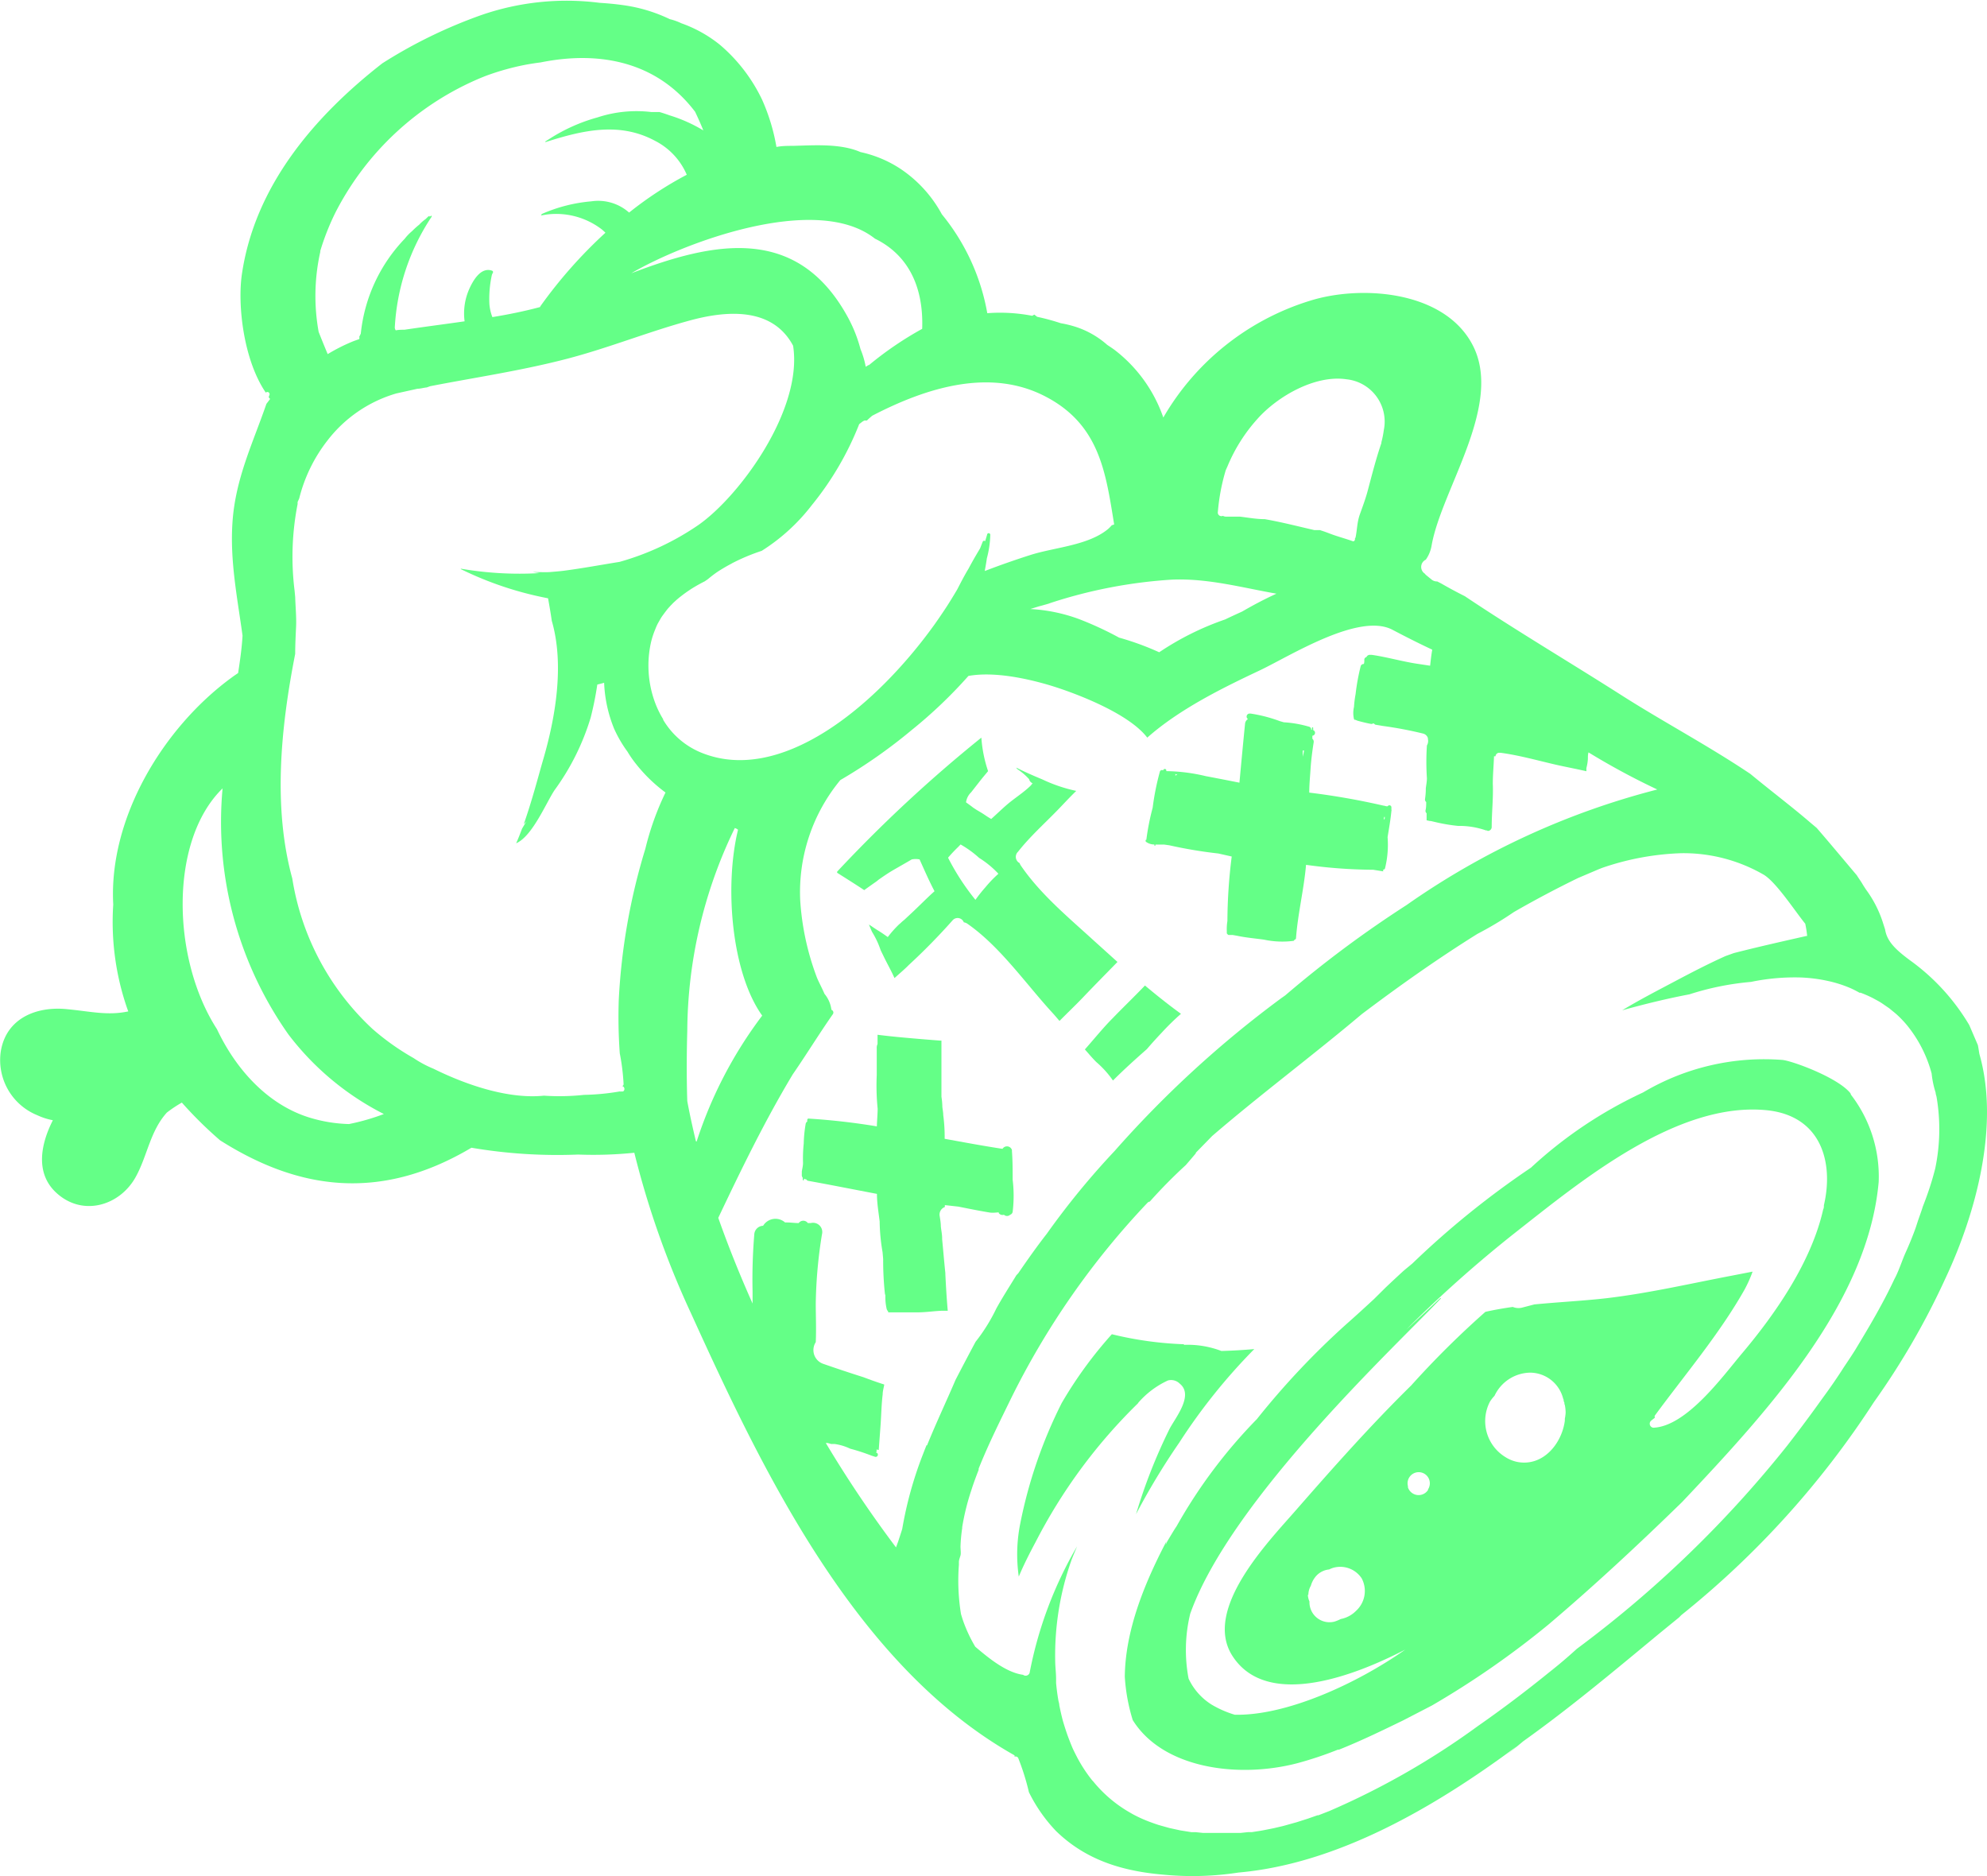 <svg xmlns="http://www.w3.org/2000/svg" viewBox="0 0 198.1 187.01"><title>tekno-lesson-12-goodbye</title><path d="M467.56,275.24h0l0.21-.17c0.46-.32.92-0.64,1.4-0.92s1.26-.72,1.89-1.09a2,2,0,0,1,.78,0c0.48,1.06.94,2.13,1.49,3.17l-0.29.26c-0.61.57-1.2,1.16-1.8,1.73l-0.92.86-0.1.08c-0.15.12-.28,0.26-0.43,0.38l0,0a10.78,10.78,0,0,0-1.12,1.26c-0.31-.22-0.62-0.44-0.95-0.64s-0.61-.41-0.93-0.61c0.1,0.24.2,0.49,0.31,0.73a9.13,9.13,0,0,1,.58,1.1c0.11,0.25.2,0.5,0.29,0.75l0.37,0.76c0.32,0.65.69,1.3,1,2,0.48-.44,1-0.87,1.43-1.31a62.1,62.1,0,0,0,4.39-4.48,0.66,0.66,0,0,1,1.09.23,0.84,0.84,0,0,1,.37.15c3.28,2.29,5.82,6,8.51,8.92,0.23,0.25.44,0.51,0.66,0.76,0.77-.78,1.57-1.54,2.29-2.29,1.15-1.21,2.32-2.39,3.49-3.59l-2.36-2.13c-2.56-2.34-5.35-4.64-7.31-7.53a0.82,0.82,0,0,1-.08-0.19,0.7,0.7,0,0,1-.16-1.14c1.17-1.5,2.73-2.89,4.06-4.27,0.52-.54,1.11-1.18,1.74-1.79a15.27,15.27,0,0,1-3.39-1.15c-0.85-.35-1.74-0.74-2.59-1.17a0.5,0.5,0,0,0,.11.15,6.13,6.13,0,0,1,1.17,1,0.55,0.55,0,0,0,.2.32l0.17,0.13-0.06,0a2.38,2.38,0,0,1-.15.19c-0.69.68-1.59,1.24-2.33,1.87-0.55.47-1.09,1-1.61,1.46l-0.33-.2-0.39-.26c-0.24-.16-0.49-0.3-0.74-0.45l-0.32-.21c-0.24-.19-0.48-0.36-0.73-0.54a1.71,1.71,0,0,1,.51-1l0.83-1.06c0.28-.36.57-0.7,0.86-1.05a13.2,13.2,0,0,1-.67-3.34,139.27,139.27,0,0,0-14.38,13.36s0,0.07,0,.11c0.9,0.57,1.81,1.14,2.7,1.73C466.75,275.81,467.16,275.52,467.56,275.24Zm8.19-3.49,0.18-.18a10.27,10.27,0,0,1,1.85,1.34,9.49,9.49,0,0,1,1.92,1.58,11.82,11.82,0,0,0-1.29,1.34,14.24,14.24,0,0,0-1,1.26,23.72,23.72,0,0,1-2.73-4.2C475,272.51,475.38,272.11,475.76,271.75Z" transform="translate(-380.16 -187.39)" fill="#64ff87"/><path d="M488.32,292c0.37,0.42.73,0.85,1.13,1.25a9.71,9.71,0,0,1,1.67,1.85c1.08-1.08,2.22-2.11,3.38-3.13q0.72-.84,1.48-1.64a25.26,25.26,0,0,1,1.92-1.88c-1.23-.89-2.42-1.84-3.59-2.82-1.06,1.11-2.17,2.17-3.23,3.27C490.16,289.82,489.27,290.93,488.32,292Z" transform="translate(-380.16 -187.39)" fill="#64ff87"/><path d="M479.73,308.24l0,0.07a0.46,0.46,0,0,0,.52.17,0.45,0.45,0,0,0,.62,0,0.37,0.37,0,0,0,.25-0.29,13.29,13.29,0,0,0,0-3.2c0-.94,0-1.89-0.07-2.82,0,0,0,0,0,0h0s0-.09,0-0.14a0.52,0.52,0,0,0-.94-0.12c-1.92-.29-3.84-0.65-5.77-1a16.35,16.35,0,0,0-.14-2.36h0c0-.27-0.06-0.55-0.09-0.83a6.64,6.64,0,0,0-.09-1c0-.26,0-0.53,0-0.79,0-.65,0-1.3,0-2s0-1.31,0-1.95v0c0-.24,0-0.48,0-0.71,0,0,0-.1,0-0.15h-0.14c-1.2-.09-2.4-0.19-3.6-0.3-0.88-.08-1.75-0.17-2.63-0.28a0.3,0.3,0,0,0,0,.07c0,0.28,0,.57,0,0.85a0.91,0.91,0,0,0-.08.44c0,0.19,0,.37,0,0.56q0,1,0,2.09a23.2,23.2,0,0,0,.09,3.36c0,0.48-.06,1.14-0.08,1.76a67.08,67.08,0,0,0-6.73-.77,0.18,0.18,0,0,0-.1,0h0a0.1,0.1,0,0,0-.1.12,0.27,0.27,0,0,0,0,.17,0.32,0.32,0,0,0-.16.2,13.12,13.12,0,0,0-.2,2,14.34,14.34,0,0,0-.07,1.92c0,0.28-.07.56-0.12,0.84h0l0,0.3a0.45,0.45,0,0,0,.09.34c0,0.07,0,.14,0,0.2a0.06,0.06,0,1,0,.12,0s0-.07,0-0.11a0.48,0.48,0,0,0,.23.07,0.3,0.3,0,0,0,.2.15c2.29,0.41,4.57.87,6.85,1.3,0,0.91.16,1.84,0.27,2.74a19,19,0,0,0,.29,3.07l0.06,0.69a31.31,31.31,0,0,0,.17,3.42,0.64,0.64,0,0,0,.05.18v0.17a5,5,0,0,0,.11,1.11,0.59,0.59,0,0,0,.17.34v0.09h1.12c0.6,0,1.2,0,1.8,0,0.84,0,1.64-.13,2.45-0.16l0.57,0c-0.11-1.22-.18-2.44-0.24-3.65v-0.11c-0.12-1.12-.21-2.24-0.32-3.37v-0.09c0-.4-0.09-0.79-0.13-1.19h0c0-.33-0.06-0.67-0.11-1a0.8,0.8,0,0,1,.51-0.93c0-.06,0-0.13,0-0.19l1.35,0.15c1,0.2,2.08.42,3.12,0.59C479.11,308.3,479.42,308.27,479.73,308.24Z" transform="translate(-380.16 -187.39)" fill="#64ff87"/><path d="M495.25,271.57s0,0.06,0,.09,0.1,0.06.1,0,0-.05,0-0.08c0.33,0,.67,0,0.88,0l0.5,0.07a45.47,45.47,0,0,0,4.9.82l1.33,0.3a52.8,52.8,0,0,0-.43,6.43,4.88,4.88,0,0,0-.06,1v0a0.1,0.1,0,0,0,0,0c0,0.07,0,.15,0,0.22a0.09,0.09,0,0,0,.06.07,0.15,0.15,0,0,0,.12.1h0.08l0.31,0,0.45,0.08c0.89,0.19,1.85.27,2.7,0.39a8.68,8.68,0,0,0,2.92.12,0.12,0.12,0,0,0,.1-0.12,0.16,0.16,0,0,0,.16-0.16c0.18-2.43.79-4.86,1-7.3a50.28,50.28,0,0,0,6.58.49l0.11,0,1,0.16c0-.06,0-0.12,0-0.18a0.16,0.16,0,0,0,.18-0.11,9.71,9.71,0,0,0,.26-3.12c0.14-.88.3-1.75,0.38-2.61a0.17,0.17,0,0,0,0-.13l0-.22a0.2,0.2,0,0,0-.37-0.12l-0.15,0a1.83,1.83,0,0,0-.31-0.07,71.61,71.61,0,0,0-7.36-1.29c0-.79.08-1.58,0.13-2.37s0.17-1.76.31-2.63a0.39,0.39,0,0,0-.13-0.37v-0.23h0v-0.07a0.29,0.29,0,0,0,.08-0.56h0c0-.07,0-0.14,0-0.22a0.06,0.06,0,0,0-.12,0c0,0.06,0,.13,0,0.19l-0.08,0a0.28,0.28,0,0,0-.21-0.31,11.22,11.22,0,0,0-2.52-.44l-0.41-.12a14.54,14.54,0,0,0-2.9-.75h-0.09a0.3,0.3,0,0,0-.17.55,0.6,0.6,0,0,0-.29.46c-0.2,2-.38,3.92-0.56,5.88-1.11-.22-2.23-0.44-3.35-0.65a17.71,17.71,0,0,0-3.89-.5,0,0,0,0,0,0,0h-0.05v-0.07h0v0c0-.18-0.27-0.21-0.32,0h0a0.21,0.21,0,0,0-.32.11,25.36,25.36,0,0,0-.72,3.6,24.34,24.34,0,0,0-.62,3.11v0h0v0a0.14,0.14,0,0,0,0,.09l-0.05,0a0.15,0.15,0,0,0,0,.2A1.36,1.36,0,0,0,495.25,271.57Zm22.91-2.75,0.06,0h0l0,0.09h0v0c0,0.05,0,.11-0.06.16S518.14,268.92,518.16,268.82Zm-8-6.63h0c0,0.21-.08.43-0.12,0.64,0-.21,0-0.41,0-0.62Zm-12.61,2.43a0.91,0.91,0,0,0-.22.09,0.2,0.2,0,0,0,0-.16Zm-0.91.55v0l0,0.05A0.16,0.16,0,0,1,496.68,265.17Zm-1.61,5.44h0l0,0h0Z" transform="translate(-380.16 -187.39)" fill="#64ff87"/><path d="M564.66,296.4l-0.08-.11h0c-1.35-1.55-5.71-3.13-6.69-3.24a23.65,23.65,0,0,0-13.92,3.24,43.15,43.15,0,0,0-11.18,7.5,87.33,87.33,0,0,0-11.81,9.54c-0.3.26-.61,0.5-0.91,0.76-0.59.54-1.18,1.09-1.77,1.65l-1.16,1.15c-0.94.87-1.88,1.73-2.79,2.53a78.65,78.65,0,0,0-8.88,9.43,50.85,50.85,0,0,0-8,10.67c-0.33.49-.62,1-0.93,1.51l-0.17.35,0.07-.32c-2.32,4.43-4.09,9-4.14,13.47a18.35,18.35,0,0,0,.79,4.32c3,4.84,10.54,5.85,16.46,4.29a35.91,35.91,0,0,0,4-1.34l0.11,0c2.18-.87,4.28-1.89,6.38-2.91l2.88-1.49a87.66,87.66,0,0,0,11.63-8.08c4.58-3.88,9-8,13.31-12.2,8.76-9.26,18.53-20,19.6-31.9a13.36,13.36,0,0,0-2.76-8.7Zm-42.13,39.46,0,0.06a1.12,1.12,0,0,1-2-.26l0-.12A1.11,1.11,0,1,1,522.53,335.86Zm13.64-7c0,0.05,0,.11,0,0.16-0.31,2.32-2.22,4.62-4.79,4.09a3.6,3.6,0,0,1-.75-0.26h0a3.72,3.72,0,0,1-.46-0.26h0a4.2,4.2,0,0,1-1.47-5.47,3.67,3.67,0,0,1,.46-0.59,4,4,0,0,1,3.57-2.31,3.42,3.42,0,0,1,3.27,2.58l0.05,0.12c0,0.07,0,.15.05,0.23s0,0.19.07,0.29a4.28,4.28,0,0,1,.08.71s0,0.05,0,.08A4.56,4.56,0,0,1,536.17,328.82ZM562,307.53c0,0.14,0,.28-0.07.41-1.17,5.21-4.71,10.35-8.1,14.37-1.91,2.27-5.51,7.25-8.82,7.4a0.4,0.4,0,0,1-.2-0.73l0.35-.28a0.18,0.18,0,0,1,0-.22c3-4.08,6.42-8.1,8.93-12.54a13,13,0,0,0,.8-1.79l-2.06.4c-4.15.79-8.23,1.74-12.42,2.24-2.3.27-4.81,0.39-7.28,0.63l-1.15.3a1.5,1.5,0,0,1-1-.05c-0.93.13-1.84,0.29-2.73,0.49a90.78,90.78,0,0,0-7.4,7.34c-4.07,4-7.87,8.29-11.54,12.49-2.69,3.08-9.17,9.75-6.34,14.37,3,4.85,10.44,3,17.29-.53-4.93,3.46-11.91,6.61-17,6.49a10.23,10.23,0,0,1-2.29-1,6.09,6.09,0,0,1-2.31-2.6,15.31,15.31,0,0,1,.16-6.46c4.08-11.48,20.81-27,25-31.44a0,0,0,0,0-.05-0.05c-1.12,1.06-2.25,2.1-3.4,3.15a124.65,124.65,0,0,1,10.9-9.69c6.51-5.11,16.15-13.11,25.12-12.16C561.71,298.66,563,303.23,562,307.53Zm-51.4,38.84a1.85,1.85,0,0,1,.25-0.91,2.49,2.49,0,0,1,.39-0.8,2,2,0,0,1,1.43-.82,2.84,2.84,0,0,1,.39-0.16,2.56,2.56,0,0,1,2.86,1.05,2.68,2.68,0,0,1-.56,3.23,2.9,2.9,0,0,1-1.53.82,4.2,4.2,0,0,1-.63.26,2,2,0,0,1-2.49-1.9s0-.08,0-0.11A1.88,1.88,0,0,1,510.55,346.37Z" transform="translate(-380.16 -187.39)" fill="#64ff87"/><path d="M577.5,292.45c-0.05-.29-0.09-0.59-0.15-0.88l-0.86-2a21.35,21.35,0,0,0-5.93-6.47c-1.54-1.14-2.28-1.94-2.46-3.06-0.09-.28-0.18-0.56-0.26-0.81a11.37,11.37,0,0,0-1.64-3.16v0c-0.13-.2-0.26-0.39-0.38-0.6s-0.37-.55-0.54-0.83c-1.33-1.57-2.64-3.15-4-4.72l-0.62-.52c-1.82-1.57-3.93-3.16-6-4.87-4.22-2.83-8.79-5.25-12.86-7.85-5.16-3.29-10.48-6.43-15.57-9.84l0.07,0-0.06,0q-1.22-.61-2.4-1.29l-0.39-.2a0.84,0.84,0,0,1-.54-0.17l-0.59-.48a0.63,0.63,0,0,1-.1-0.12h0a0.8,0.8,0,0,1,.09-1.4,3.42,3.42,0,0,0,.58-1.42c1-5.67,7.3-14.19,4-20.14-2.93-5.32-11.18-5.82-16.16-4.24a25.63,25.63,0,0,0-14.59,11.63,14.44,14.44,0,0,0-4.82-6.71c-0.24-.18-0.5-0.35-0.77-0.53a8.86,8.86,0,0,0-3.12-1.79,10.85,10.85,0,0,0-1.51-.37,22.29,22.29,0,0,0-2.36-.64l-0.28-.22-0.21.12a16.89,16.89,0,0,0-4.48-.26,21.42,21.42,0,0,0-4.53-9.86,12.72,12.72,0,0,0-4.11-4.52,11.7,11.7,0,0,0-4-1.68c-2-.88-4.67-0.67-6.75-0.62-0.52,0-1.07,0-1.63.11a19.68,19.68,0,0,0-1.43-4.71,16.5,16.5,0,0,0-4.2-5.47,13.05,13.05,0,0,0-3.85-2.15,5.72,5.72,0,0,0-1.15-.41,15.62,15.62,0,0,0-4.67-1.4c-0.78-.11-1.56-0.18-2.34-0.23a26,26,0,0,0-11.78,1.22,48.69,48.69,0,0,0-9.87,4.81c-6.81,5.31-12.71,12.24-14,21-0.46,3.1.16,8.58,2.38,11.83h0a0.22,0.22,0,0,1,.37.21l-0.08.22c0,0.06.09,0.14,0.14,0.2l-0.37.49c-1.36,3.94-3.08,7.43-3.38,11.77-0.27,3.85.48,7.54,1,11.33-0.07,1.25-.25,2.49-0.44,3.73l-0.41.28-0.26.19c-6.82,5-12.25,14-11.78,22.61A26.37,26.37,0,0,0,392.87,288l0.08,0.21c-2.06.44-3.76,0-6.09-.22-3.06-.32-6.08.9-6.62,4.2a5.93,5.93,0,0,0,3.64,6.37,6.58,6.58,0,0,0,1.55.5c-1.19,2.34-1.79,5.23.31,7.2,2.66,2.49,6.45,1.3,8-1.64,1.12-2.07,1.4-4.49,3.05-6.32a12.42,12.42,0,0,1,1.5-1,40.36,40.36,0,0,0,3.81,3.76c7.53,4.77,15.72,6.29,25.06.74a51.1,51.1,0,0,0,10.64.68,40,40,0,0,0,5.6-.18,88.4,88.4,0,0,0,5.65,16c7.13,15.69,16.4,35.15,32.26,44.07,0,0,0,.09,0,0.13a0.3,0.3,0,0,1,.36.13,23.61,23.61,0,0,1,1.07,3.41,15.5,15.5,0,0,0,2.7,3.87c3,2.92,6.65,4,10.67,4.35a30.21,30.21,0,0,0,7.54-.21c9.84-.87,19.49-6.47,27.73-12.58l0,0-1.17,1s0,0,0,0l1.82-1.51c4.7-3.35,9.17-7.1,13.59-10.76l1.95-1.59,0.2-.21a89.62,89.62,0,0,0,19.2-21.22,75.15,75.15,0,0,0,7.18-12.43C577.12,308.41,579.55,299.61,577.5,292.45Zm-75.15-58.15c0.06-.15.13-0.29,0.19-0.43a16.45,16.45,0,0,1,3-4.74c2-2.24,5.75-4.4,8.87-3.93a4.24,4.24,0,0,1,3.71,5.08,9.06,9.06,0,0,1-.24,1.2,0.15,0.15,0,0,1,0,.08c-0.52,1.52-.92,3.08-1.33,4.63-0.22.85-.52,1.65-0.81,2.46s-0.27,1.53-.43,2.3a0.22,0.22,0,0,1-.07.11,0.2,0.2,0,0,1,0,.14h0a0.29,0.29,0,0,1-.09.13l0,0a0.19,0.19,0,0,1-.15,0h0c-0.56-.2-1.13-0.36-1.7-0.55s-0.87-.33-1.31-0.47l-0.24-.08h0l0,0-0.24,0h0l-0.24,0h-0.08c-1.65-.38-3.28-0.8-4.94-1.09-0.84,0-1.63-.15-2.47-0.25l-0.07,0h-0.09l-0.06,0c-0.37,0-.74,0-1.12,0a0.69,0.69,0,0,1-.36-0.08,0.36,0.36,0,0,1-.5-0.41A20.09,20.09,0,0,1,502.35,234.31ZM497,245.17c3.58-.15,7,0.8,10.42,1.4-1.16.53-2.3,1.13-3.42,1.78-0.57.26-1.14,0.52-1.7,0.79a28.25,28.25,0,0,0-6.57,3.27,27.91,27.91,0,0,0-4-1.46,33.52,33.52,0,0,0-4-1.85,16.55,16.55,0,0,0-4.85-1l0.84-.26c0.31-.08.63-0.17,1-0.28l0.19-.07A48.57,48.57,0,0,1,497,245.17Zm-29.63-34c3.08,1.49,4.89,4.47,4.73,9a34.16,34.16,0,0,0-5.3,3.61h0l-0.05,0-0.28.17a8.63,8.63,0,0,0-.52-1.76,14.11,14.11,0,0,0-1.29-3.23c-5.08-9.24-13.45-7.43-21.56-4.33C448.16,211.65,461.54,206.54,467.39,211.18Zm-55.29,1.27a24.7,24.7,0,0,1,1.53-3.88,28.77,28.77,0,0,1,14.54-13.43l0.25-.1,0.15-.06a25,25,0,0,1,4.14-1.15c0.45-.08.91-0.15,1.38-0.21,5.8-1.17,11.56-.12,15.39,4.92,0.29,0.61.57,1.23,0.82,1.86a14.92,14.92,0,0,0-3.36-1.5c-0.33-.12-0.66-0.23-1-0.33h-0.53l-0.28,0a12.43,12.43,0,0,0-5.37.53,17.41,17.41,0,0,0-4.78,2.13h0l-0.43.27a0,0,0,0,0,0,.07c3.65-1.16,7.34-2.07,10.94-.13a6.8,6.8,0,0,1,3.16,3.38,36.3,36.3,0,0,0-5.75,3.77,4.64,4.64,0,0,0-3.77-1.12,15.53,15.53,0,0,0-4.93,1.26l-0.09.15,0.53-.09a7.48,7.48,0,0,1,5.49,1.44,4.1,4.1,0,0,1,.41.37,46.83,46.83,0,0,0-6.48,7.32L434,218h0c-1.58.42-3.16,0.74-4.75,1a4.46,4.46,0,0,1-.3-1.34,11.12,11.12,0,0,1,.25-2.87,1.26,1.26,0,0,1,.1-0.21,0.15,0.15,0,0,0-.09-0.21c-1.12-.39-1.9,1-2.28,1.86a6,6,0,0,0-.45,3.19c-1.94.28-3.91,0.53-6,.84l0,0c-0.29,0-.58,0-0.86.06a0.48,0.48,0,0,1-.1-0.28A22,22,0,0,1,423.19,209l0-.13L423,209c0-.05,0-0.11-0.09-0.06s-0.21.19-.32,0.29h0a4.11,4.11,0,0,0-.64.56c-0.24.19-.48,0.41-0.72,0.65a4.73,4.73,0,0,0-.72.75,16,16,0,0,0-4.38,9.46c-0.05.1-.09,0.2-0.15,0.3a0.57,0.57,0,0,1,0,.24c-0.24.09-.49,0.17-0.73,0.27a17.85,17.85,0,0,0-2.42,1.23c-0.29-.69-0.61-1.48-0.9-2.21A20.11,20.11,0,0,1,412.1,212.46Zm2.89,87a14.67,14.67,0,0,1-4-.66c-4.15-1.3-7.3-4.81-9.18-8.8-4.52-7-4.78-18.8.56-24a36.74,36.74,0,0,0,6.56,24.52,27.67,27.67,0,0,0,9.52,7.94A22,22,0,0,1,415,299.43ZM444.5,272a61.83,61.83,0,0,0-2.65,15.06,50.24,50.24,0,0,0,.1,5.33,21.57,21.57,0,0,1,.38,3.06,0.2,0.2,0,0,1-.14.2v0a0.3,0.3,0,0,1,.09.54h0l-0.06,0h-0.06a0.66,0.66,0,0,1-.22,0,23.16,23.16,0,0,1-3.55.34l0,0a23,23,0,0,1-4,.08c-3.37.35-7.48-.94-11-2.68a11.06,11.06,0,0,1-2-1.07,24.66,24.66,0,0,1-4.09-2.9,26,26,0,0,1-8-15c-1.94-7.08-1.16-15,.29-22.39,0-.92.05-1.83,0.09-2.75s-0.06-1.94-.09-2.91l-0.06-.64a27.27,27.27,0,0,1,.3-8.63c0-.07,0-0.14,0-0.21l0.16-.35a15.44,15.44,0,0,1,2.81-5.77,13.37,13.37,0,0,1,6.87-4.7l2.12-.47c0.3,0,.6-0.1.92-0.13l0.33-.12c4.51-.88,9.07-1.54,13.67-2.74,4.14-1.08,8.12-2.7,12.25-3.82,3.47-.94,8.16-1.43,10.27,2.52,1,6.36-5.32,15-9.45,17.88a26.58,26.58,0,0,1-7.85,3.67c-1.82.29-3.63,0.63-5.53,0.88-0.46.06-.9,0.09-1.35,0.13s-1.2,0-1.79,0l0.69,0.11a34.38,34.38,0,0,1-7.83-.44s-0.05,0,0,.05a34.26,34.26,0,0,0,8.68,2.9c0.13,0.72.26,1.46,0.37,2.24,1.28,4.39.36,9.68-.86,13.85-0.47,1.61-1.08,4-1.93,6.42a2.29,2.29,0,0,0,.27-0.29l-0.44.74c-0.19.5-.38,1-0.59,1.46,1.61-.68,3-4.06,3.83-5.3a24,24,0,0,0,3.6-7.23,32.65,32.65,0,0,0,.66-3.29c0.23-.06.46-0.11,0.68-0.18h0a13.52,13.52,0,0,0,1,4.59,12.48,12.48,0,0,0,1.33,2.28,10.63,10.63,0,0,0,.87,1.25,15.31,15.31,0,0,0,2.92,2.82A27.84,27.84,0,0,0,444.5,272Zm1.78-12.91h0a9.39,9.39,0,0,1-.73-1.45h0a10.61,10.61,0,0,1-.47-6.29,8.19,8.19,0,0,1,.4-1.21c0.08-.21.17-0.42,0.27-0.61l0.16-.28c0.09-.16.18-0.32,0.29-0.47l0.22-.3,0.29-.38,0.28-.31,0.3-.31,0.34-.31,0.3-.25,0.39-.3,0.29-.21,0.43-.29q0.66-.42,1.38-0.78l0.32-.22a11.44,11.44,0,0,1,1-.76l0.11-.07c0.38-.24.79-0.48,1.21-0.7l0.1-.06a20,20,0,0,1,2.94-1.23,19.26,19.26,0,0,0,5-4.56,30.43,30.43,0,0,0,4.72-8.07l0.32-.25,0.19-.11,0.26,0c0.16-.16.34-0.32,0.53-0.48C472.57,226,479,224,484.55,227c5.26,2.82,5.86,7.56,6.69,12.67l-0.24.08a3.71,3.71,0,0,1-.35.36c-2,1.67-5.35,1.83-7.78,2.61q-2.29.73-4.53,1.59c0.07-.42.15-0.84,0.21-1.27a10,10,0,0,0,.34-2.34,0.16,0.16,0,0,0-.32,0c-0.06.21-.13,0.43-0.19,0.64a0.15,0.15,0,0,0-.25.06l-0.26.66c-0.17.29-.61,1-1.14,2-0.4.66-.75,1.34-1.09,2l-0.07.13-0.33.55c-0.25.41-.5,0.82-0.77,1.23l-0.32.48c-0.28.42-.57,0.84-0.87,1.26-5.9,8.19-15.39,16-23.32,12.66A7.88,7.88,0,0,1,446.27,259.13Zm3.26,42.06c-0.32-1.34-.62-2.69-0.86-4-0.08-2.47-.06-4.87,0-7a46.75,46.75,0,0,1,4.74-20.22l0.17,0.07,0.15,0.1c-1.38,5.68-.64,14.27,2.41,18.53a42.47,42.47,0,0,0-6.54,12.56Zm23,30.29c-0.15.36-.29,0.73-0.43,1.09a38,38,0,0,0-2,7.27c-0.13.43-.27,0.84-0.41,1.27-0.07.19-.14,0.38-0.21,0.57a117.2,117.2,0,0,1-7-10.41l0.09,0h0c0.14,0,.29.06,0.43,0.1h0.05l0.2,0h0l0.09,0a5.2,5.2,0,0,1,1.57.47,19.68,19.68,0,0,1,2.12.69l0.37,0.12a0.22,0.22,0,0,0,.17-0.4l-0.08,0a0.28,0.28,0,0,0,.05-0.19,0.32,0.32,0,0,0,0-.14l0.22,0.05c0.06-.87.13-1.75,0.19-2.61s0.08-1.94.2-2.92c0-.31.09-0.62,0.15-0.93v-0.07h0c-0.7-.22-1.39-0.47-2.08-0.73-1.33-.42-2.65-0.86-4-1.33a1.45,1.45,0,0,1-.74-2.16c0.06-1.29,0-2.62,0-3.85a46.53,46.53,0,0,1,.62-6.9,0.92,0.92,0,0,0-1.12-1.12h-0.29a0.56,0.56,0,0,0-.91,0c-0.4,0-.79-0.06-1.13-0.06a1.73,1.73,0,0,0-.23,0,1.44,1.44,0,0,0-2.19.33,0.91,0.91,0,0,0-.88.87,54.4,54.4,0,0,0-.17,5.68c0,0.38,0,.79,0,1.2-1.25-2.8-2.4-5.65-3.42-8.54v0c2.23-4.7,4.63-9.66,7.43-14.31,1.38-2,2.6-4,4-6a0.29,0.29,0,0,0-.15-0.43,3.06,3.06,0,0,0-.69-1.59c-0.28-.66-0.64-1.29-0.81-1.77a26.43,26.43,0,0,1-1.61-7.54,17.53,17.53,0,0,1,4-12,52,52,0,0,0,7.13-5,46.64,46.64,0,0,0,5.64-5.38c2.58-.46,5.81.27,7.83,0.85,2.3,0.66,8.06,2.75,10,5.3,3.25-2.88,7.61-5,11.21-6.7,3-1.42,9.85-5.78,13.2-4.07h0c1.31,0.69,2.63,1.36,4,2v0c-0.09.53-.15,1.06-0.21,1.6l-1.33-.2c-1.5-.23-3-0.67-4.48-0.88h0l-0.13,0a0.38,0.38,0,0,0-.41.22,0.28,0.28,0,0,0-.21.22s0,0.06,0,.1h0c0,0.12,0,.25-0.05.37a0.3,0.3,0,0,0-.31.21,21.16,21.16,0,0,0-.51,2.79,10.5,10.5,0,0,0-.16,1.28,2.67,2.67,0,0,0,0,1.21,0.1,0.1,0,0,0,.13.07l0.21,0.09v0c0.46,0.13.92,0.24,1.39,0.33a0.9,0.9,0,0,0,.23-0.07,0.84,0.84,0,0,0,.17.14l0.78,0.13h0a38.38,38.38,0,0,1,4,.76,0.67,0.67,0,0,1,.46.45l0,0.09a0.86,0.86,0,0,1-.1.64,24.88,24.88,0,0,0,0,3.27c0,0.34-.07.67-0.11,1a0.39,0.39,0,0,0,0,.08q0,0.48-.08,1a0.32,0.32,0,0,0,.12.29c0,0.28,0,.56-0.07.84a0.32,0.32,0,0,0,.11.28c0,0.23,0,.47,0,0.7l0.32,0.07h0l0.09,0,0.43,0.1h0a17.29,17.29,0,0,0,2.3.39,8,8,0,0,1,2.78.45l0.1,0,0.07,0.05a0.39,0.39,0,0,0,.4-0.4c0-1.42.17-2.87,0.11-4.3,0-.91.09-1.83,0.12-2.74l0.15,0a0.37,0.37,0,0,1,.4-0.35l0.11,0h0c1.86,0.25,3.65.76,5.47,1.18,1,0.23,2,.41,3.08.66h0c0-.11,0-0.21,0-0.32a4.5,4.5,0,0,0,.15-0.93c0-.21,0-0.42.06-0.63a71,71,0,0,0,6.86,3.7,76.53,76.53,0,0,0-25,11.52,111,111,0,0,0-12.09,9l-0.37.26a106.25,106.25,0,0,0-16.65,15.26,77.86,77.86,0,0,0-6.76,8.25c-1,1.28-1.93,2.6-2.84,3.93l-0.19.2c-0.67,1.1-1.37,2.18-2,3.32a17.61,17.61,0,0,1-2.07,3.32h0q-1,1.87-2,3.8C474.55,327,473.51,329.18,472.58,331.48ZM573.1,303.86c-0.16.63-.34,1.26-0.54,1.87l-0.08.24c-0.19.57-.4,1.14-0.62,1.7-0.12.4-.27,0.8-0.41,1.2s-0.24.75-.38,1.13c-0.28.76-.59,1.51-0.92,2.24s-0.61,1.63-1,2.42l-0.12.23h0q-0.61,1.3-1.3,2.57l-0.1.18c-0.32.6-.66,1.19-1,1.78-0.49.84-1,1.69-1.5,2.52l-0.19.3c-0.3.47-.61,0.93-0.92,1.39q-1,1.57-2.13,3.1l-0.72,1c-0.92,1.27-1.86,2.52-2.8,3.73a112.53,112.53,0,0,1-21,20.29Q536,353,534.6,354.1c-2.27,1.84-4.63,3.63-7.1,5.35a76.59,76.59,0,0,1-14.81,8.47l-1.08.42-0.09,0-1,.35-0.16.05-0.94.3-0.22.06-0.89.25-0.26.07-0.85.2-0.29.06-0.81.16-0.34.06-0.78.12-0.37,0-0.75.08-0.39,0-0.73,0-0.41,0H501.2l-0.69,0-0.43,0-0.68-.07-0.44,0-0.68-.11-0.44-.07-0.69-.15-0.41-.09-0.75-.21-0.35-.1q-0.55-.18-1.09-0.39a13.14,13.14,0,0,1-1.48-.69l-0.26-.15a13.06,13.06,0,0,1-3.64-3.08l-0.13-.14a14.56,14.56,0,0,1-1.48-2.26l-0.21-.41c-0.12-.24-0.24-0.48-0.34-0.73l-0.11-.27-0.14-.36c-0.19-.48-0.36-1-0.51-1.48l-0.1-.33c-0.15-.54-0.27-1.09-0.38-1.64,0-.16-0.06-0.31-0.09-0.47q-0.15-.86-0.23-1.74c0-.13,0-0.26,0-0.39,0-.63-0.09-1.26-0.09-1.89h0v0A28.51,28.51,0,0,1,487,342.86c0.17-.44.36-0.88,0.54-1.32a39.76,39.76,0,0,0-4.73,12.61,0.42,0.42,0,0,1-.55.25l-0.11-.06h0c-1.68-.23-3.43-1.67-4.76-2.8a14.58,14.58,0,0,1-1.17-2.47c-0.09-.25-0.17-0.52-0.25-0.78a20.79,20.79,0,0,1-.21-4.91l0-.28c0-.22.1-0.44,0.16-0.66s0-.59,0-0.89a15.4,15.4,0,0,1,.17-1.83l0-.1a23.52,23.52,0,0,1,.92-3.71l0.07-.22c0.2-.6.42-1.19,0.65-1.78l0-.12c1-2.51,2.21-4.9,3.19-6.92a79.31,79.31,0,0,1,13.64-19.58,0.38,0.38,0,0,1,.23-0.12,50.52,50.52,0,0,1,3.59-3.64c0.34-.39.68-0.79,1-1.17l0-.06,1.63-1.67c4.86-4.18,10-8,14.92-12.15,3.74-2.82,7.57-5.53,11.53-8a34.86,34.86,0,0,0,3.64-2.18q3.15-1.81,6.4-3.39l2.07-.88,0.33-.13a26.83,26.83,0,0,1,7.88-1.46,16,16,0,0,1,8.23,2.15c1.26,0.77,3.13,3.66,4.13,4.88a10.57,10.57,0,0,1,.19,1.22l-0.07,0c-2.47.56-4.88,1.1-7.25,1.71l-0.22.08h0l-0.59.21c-1.76.79-3.47,1.68-5.11,2.55s-3.47,1.81-5.2,2.86c2.2-.61,4.43-1.16,6.7-1.59a27.69,27.69,0,0,1,6.14-1.24,21.33,21.33,0,0,1,5-.44h0a15.26,15.26,0,0,1,2.69.35l0,0a12.35,12.35,0,0,1,2.2.7c0.32,0.14.63,0.3,0.93,0.47l0.11,0a11.33,11.33,0,0,1,1.25.55l0.46,0.25c0.22,0.12.42,0.25,0.62,0.39s0.37,0.25.55,0.38l0.24,0.2c0.2,0.16.4,0.32,0.59,0.5h0a10.87,10.87,0,0,1,.89.94,12.85,12.85,0,0,1,2.48,4.84,9.29,9.29,0,0,0,.4,1.91c0,0.14.06,0.28,0.09,0.42A19.13,19.13,0,0,1,573.1,303.86Z" transform="translate(-380.16 -187.39)" fill="#64ff87"/><path d="M493.66,327.2A8.76,8.76,0,0,1,496.6,325a1.21,1.21,0,0,1,1.17.31c1.44,1.14-.41,3.38-1,4.5a53.55,53.55,0,0,0-3.35,8.52,69.27,69.27,0,0,1,4.3-7.12,58.29,58.29,0,0,1,7.49-9.34c-1.09.1-2.18,0.16-3.28,0.19a9.44,9.44,0,0,0-3.76-.61l0.05-.06a35.26,35.26,0,0,1-7.21-1,41.39,41.39,0,0,0-5,6.86,46.87,46.87,0,0,0-4.13,12,15.56,15.56,0,0,0-.15,5.3c0.49-1.17,1.07-2.31,1.68-3.45a53.44,53.44,0,0,1,10.19-13.81Z" transform="translate(-380.16 -187.39)" fill="#64ff87"/></svg>